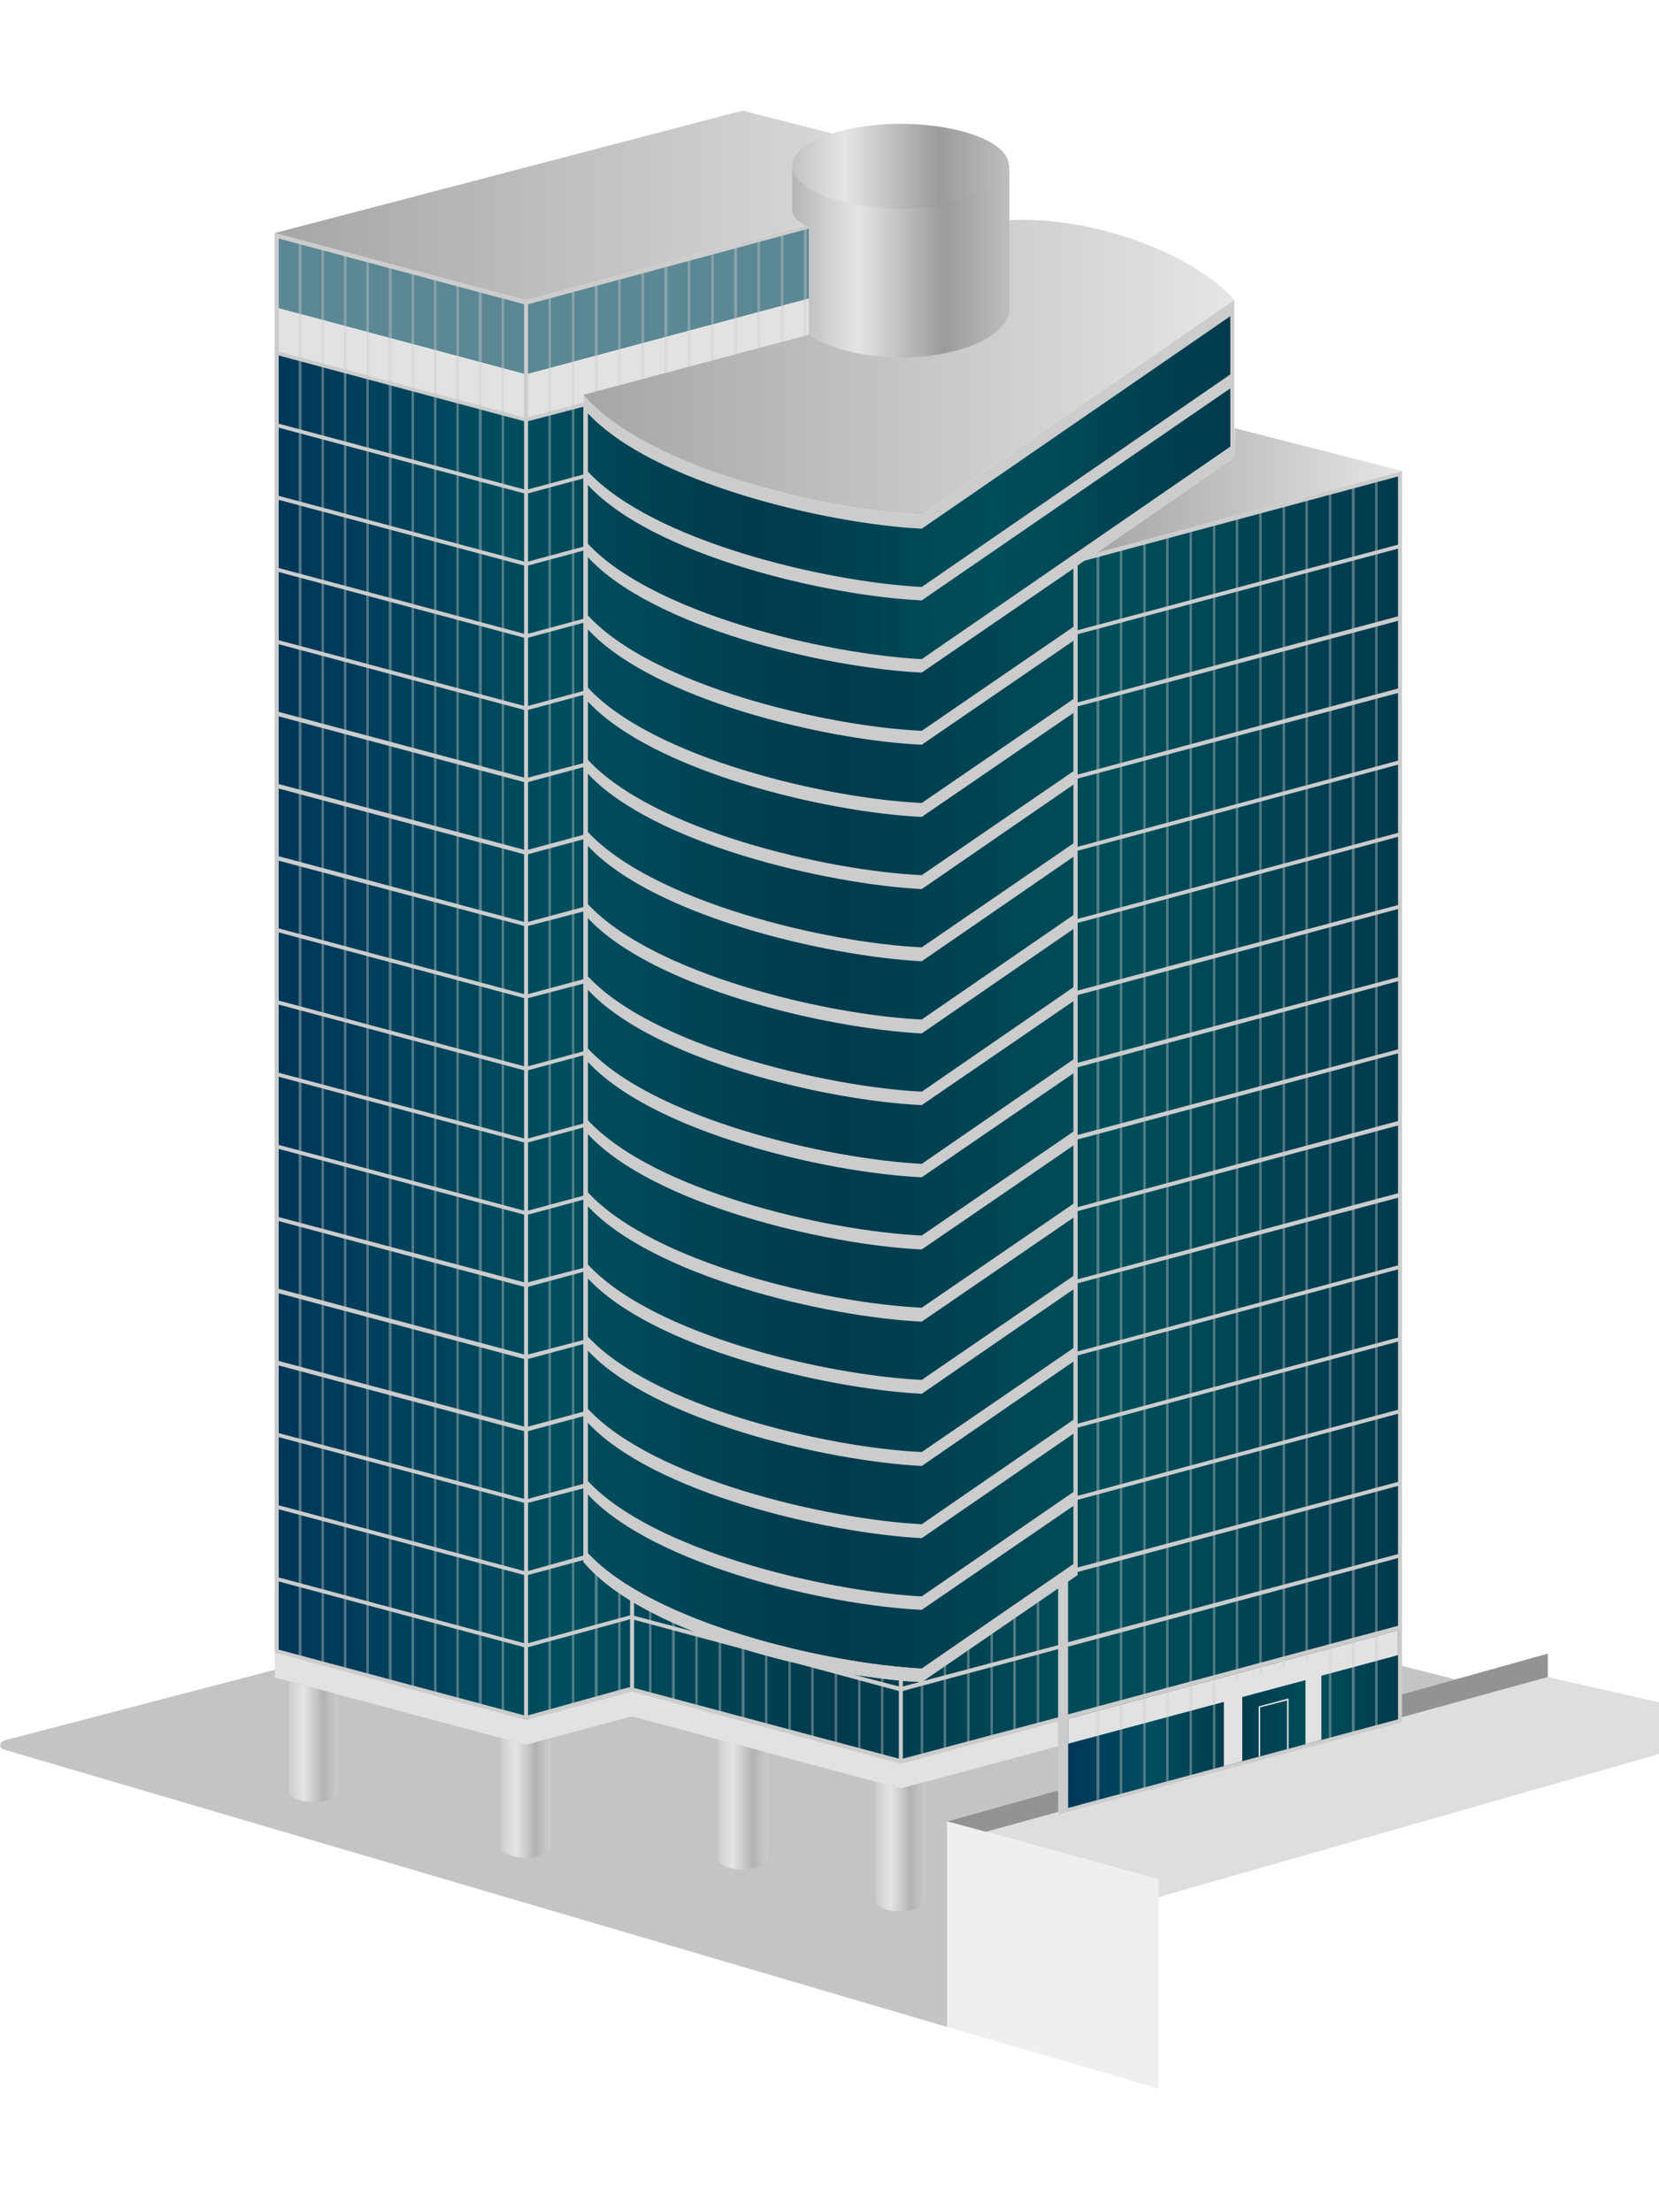 <?xml version="1.0" encoding="utf-8"?>
<svg width="300" height="400" xmlns="http://www.w3.org/2000/svg">
  <desc>Created with RaphaÃƒÂ«l</desc>
  <defs>
    <linearGradient id="r-85b5cc56b26b4823971df2d06b388855" x1="0" y1="0" x2="1" y2="0">
      <stop offset="0" stop-color="#003759"/>
      <stop offset="0.25" stop-color="#004e5f"/>
      <stop offset="0.5" stop-color="#003a4d"/>
      <stop offset="0.75" stop-color="#004e5b"/>
      <stop offset="1" stop-color="#003a4e" stop-opacity="1"/>
    </linearGradient>
    <linearGradient id="r-1a52daa1af514ce18ef0dde857be01b6" x1="0" y1="0" x2="1" y2="0">
      <stop offset="0" stop-color="#003759"/>
      <stop offset="0.25" stop-color="#004e5f"/>
      <stop offset="0.5" stop-color="#003a4d"/>
      <stop offset="0.75" stop-color="#004e5b"/>
      <stop offset="1" stop-color="#003a4e" stop-opacity="1"/>
    </linearGradient>
    <linearGradient id="r-4aa29ebcc752485b962dae21223b72bf" x1="0" y1="0" x2="1" y2="0">
      <stop offset="0" stop-color="#003759"/>
      <stop offset="0.25" stop-color="#004e5f"/>
      <stop offset="0.5" stop-color="#003a4d"/>
      <stop offset="0.75" stop-color="#004e5b"/>
      <stop offset="1" stop-color="#003a4e" stop-opacity="1"/>
    </linearGradient>
    <linearGradient id="r-c655c8e44d824d539912ca35de83a16a" x1="0" y1="0" x2="1" y2="0">
      <stop offset="0" stop-color="#003759"/>
      <stop offset="0.25" stop-color="#004e5f"/>
      <stop offset="0.5" stop-color="#003a4d"/>
      <stop offset="0.75" stop-color="#004e5b"/>
      <stop offset="1" stop-color="#003a4e" stop-opacity="1"/>
    </linearGradient>
    <linearGradient id="r-a29b612335a841ff833ef98d98719cc3" x1="0" y1="0" x2="1" y2="0">
      <stop offset="0" stop-color="#003759"/>
      <stop offset="0.25" stop-color="#004e5f"/>
      <stop offset="0.5" stop-color="#003a4d"/>
      <stop offset="0.75" stop-color="#004e5b"/>
      <stop offset="1" stop-color="#003a4e" stop-opacity="1"/>
    </linearGradient>
    <linearGradient id="r-838624cc97e4409d8fb8f230123b7281" x1="0" y1="0" x2="1" y2="0">
      <stop offset="0" stop-color="#003759"/>
      <stop offset="0.25" stop-color="#004e5f"/>
      <stop offset="0.5" stop-color="#003a4d"/>
      <stop offset="0.75" stop-color="#004e5b"/>
      <stop offset="1" stop-color="#003a4e" stop-opacity="1"/>
    </linearGradient>
    <linearGradient id="r-c4eb9364cf6e4a6c9f7bae6fa09de33f" x1="0" y1="0" x2="1" y2="0">
      <stop offset="0" stop-color="#003759"/>
      <stop offset="0.25" stop-color="#004e5f"/>
      <stop offset="0.5" stop-color="#003a4d"/>
      <stop offset="0.75" stop-color="#004e5b"/>
      <stop offset="1" stop-color="#003a4e" stop-opacity="1"/>
    </linearGradient>
    <linearGradient id="r-3be8a6344e9e44b58e9e21e36627b3a1" x1="0" y1="0" x2="1" y2="0">
      <stop offset="0" stop-color="#003759"/>
      <stop offset="0.25" stop-color="#004e5f"/>
      <stop offset="0.5" stop-color="#003a4d"/>
      <stop offset="0.75" stop-color="#004e5b"/>
      <stop offset="1" stop-color="#003a4e" stop-opacity="1"/>
    </linearGradient>
    <linearGradient id="r-c8c665ff2faf48289f4ca3d036340dbf" x1="0" y1="0" x2="1" y2="0">
      <stop offset="0" stop-color="#003759"/>
      <stop offset="0.25" stop-color="#004e5f"/>
      <stop offset="0.5" stop-color="#003a4d"/>
      <stop offset="0.75" stop-color="#004e5b"/>
      <stop offset="1" stop-color="#003a4e" stop-opacity="1"/>
    </linearGradient>
    <linearGradient id="r-611e9d2a685148b08535abb17103c6fe" x1="0" y1="0" x2="1" y2="0">
      <stop offset="0" stop-color="#003759"/>
      <stop offset="0.25" stop-color="#004e5f"/>
      <stop offset="0.5" stop-color="#003a4d"/>
      <stop offset="0.75" stop-color="#004e5b"/>
      <stop offset="1" stop-color="#003a4e" stop-opacity="1"/>
    </linearGradient>
    <linearGradient id="r-48e7634b1f1e49d38551b95b95d526ed" x1="0" y1="0" x2="1" y2="0">
      <stop offset="0" stop-color="#003759"/>
      <stop offset="0.25" stop-color="#004e5f"/>
      <stop offset="0.5" stop-color="#003a4d"/>
      <stop offset="0.75" stop-color="#004e5b"/>
      <stop offset="1" stop-color="#003a4e" stop-opacity="1"/>
    </linearGradient>
    <linearGradient id="r-b0b2f59d41a14a0cb04f506407561244" x1="0" y1="0" x2="1" y2="0">
      <stop offset="0" stop-color="#003759"/>
      <stop offset="0.25" stop-color="#004e5f"/>
      <stop offset="0.5" stop-color="#003a4d"/>
      <stop offset="0.75" stop-color="#004e5b"/>
      <stop offset="1" stop-color="#003a4e" stop-opacity="1"/>
    </linearGradient>
    <linearGradient id="r-30de50495d96427b8cdf33291246688b" x1="0" y1="0" x2="1" y2="0">
      <stop offset="0" stop-color="#003759"/>
      <stop offset="0.25" stop-color="#004e5f"/>
      <stop offset="0.5" stop-color="#003a4d"/>
      <stop offset="0.75" stop-color="#004e5b"/>
      <stop offset="1" stop-color="#003a4e" stop-opacity="1"/>
    </linearGradient>
    <linearGradient id="r-2606ab4f3afc474e9b954c3ada65ecec" x1="0" y1="0" x2="1" y2="0">
      <stop offset="0" stop-color="#003759"/>
      <stop offset="0.25" stop-color="#004e5f"/>
      <stop offset="0.5" stop-color="#003a4d"/>
      <stop offset="0.75" stop-color="#004e5b"/>
      <stop offset="1" stop-color="#003a4e" stop-opacity="1"/>
    </linearGradient>
    <linearGradient id="r-231c7b317e11477f8ff99d4cbdf5db9a" x1="0" y1="0" x2="1" y2="0">
      <stop offset="0" stop-color="#003759"/>
      <stop offset="0.25" stop-color="#004e5f"/>
      <stop offset="0.5" stop-color="#003a4d"/>
      <stop offset="0.75" stop-color="#004e5b"/>
      <stop offset="1" stop-color="#003a4e" stop-opacity="1"/>
    </linearGradient>
    <linearGradient id="r-a97c7545a7b04ca4970a776210d8fb9f" x1="0" y1="0" x2="1" y2="0">
      <stop offset="0" stop-color="#003759"/>
      <stop offset="0.25" stop-color="#004e5f"/>
      <stop offset="0.5" stop-color="#003a4d"/>
      <stop offset="0.75" stop-color="#004e5b"/>
      <stop offset="1" stop-color="#003a4e" stop-opacity="1"/>
    </linearGradient>
    <linearGradient id="r-ab183d915b5f4d4d8ef66a8da982c875" x1="0" y1="0" x2="1" y2="0">
      <stop offset="0" stop-color="#003759"/>
      <stop offset="0.25" stop-color="#004e5f"/>
      <stop offset="0.5" stop-color="#003a4d"/>
      <stop offset="0.75" stop-color="#004e5b"/>
      <stop offset="1" stop-color="#003a4e" stop-opacity="1"/>
    </linearGradient>
    <linearGradient id="r-08795e6960a04e1f88de02c8ccff5583" x1="0" y1="0" x2="1" y2="0">
      <stop offset="0" stop-color="#003759"/>
      <stop offset="0.25" stop-color="#004e5f"/>
      <stop offset="0.5" stop-color="#003a4d"/>
      <stop offset="0.75" stop-color="#004e5b"/>
      <stop offset="1" stop-color="#003a4e" stop-opacity="1"/>
    </linearGradient>
    <linearGradient id="r-61fa3370baff485cb9cf6504be4d3d65" x1="0" y1="0" x2="1" y2="0">
      <stop offset="0" stop-color="#003759"/>
      <stop offset="0.25" stop-color="#004e5f"/>
      <stop offset="0.5" stop-color="#003a4d"/>
      <stop offset="0.75" stop-color="#004e5b"/>
      <stop offset="1" stop-color="#003a4e" stop-opacity="1"/>
    </linearGradient>
    <linearGradient id="r-ac412eb71ff04ec0892ba4e27828e5f1" x1="0" y1="0" x2="1" y2="0">
      <stop offset="0" stop-color="#cccccc"/>
      <stop offset="0.3" stop-color="#e5e5e5"/>
      <stop offset="0.7" stop-color="#b2b2b2"/>
      <stop offset="1" stop-color="#cccccc"/>
    </linearGradient>
    <linearGradient id="r-8243ab28746e4ff8b4ae645e652c915b" x1="0" y1="0" x2="1" y2="0">
      <stop offset="0" stop-color="#cccccc"/>
      <stop offset="0.3" stop-color="#e5e5e5"/>
      <stop offset="0.7" stop-color="#b2b2b2"/>
      <stop offset="1" stop-color="#cccccc"/>
    </linearGradient>
    <linearGradient id="r-1df127decac54f2489492ca3beb091c4" x1="0" y1="0" x2="1" y2="0">
      <stop offset="0" stop-color="#cccccc"/>
      <stop offset="0.3" stop-color="#e5e5e5"/>
      <stop offset="0.7" stop-color="#b2b2b2"/>
      <stop offset="1" stop-color="#cccccc"/>
    </linearGradient>
    <linearGradient id="r-1701bd1cb091422bb7c5b207bb98c71a" x1="0" y1="0" x2="1" y2="0">
      <stop offset="0" stop-color="#cccccc"/>
      <stop offset="0.3" stop-color="#e5e5e5"/>
      <stop offset="0.7" stop-color="#b2b2b2"/>
      <stop offset="1" stop-color="#cccccc"/>
    </linearGradient>
    <linearGradient id="r-455708aef5814a32acc1c2a1a6f27bc4" x1="0" y1="0" x2="1" y2="0">
      <stop offset="0" stop-color="#a6a6a6"/>
      <stop offset="1" stop-color="#e5e5e5"/>
    </linearGradient>
    <linearGradient id="r-1595f2c978e84a168ee88a482b460636" x1="0" y1="0" x2="1" y2="0">
      <stop offset="0" stop-color="#a6a6a6"/>
      <stop offset="1" stop-color="#e5e5e5"/>
    </linearGradient>
    <linearGradient id="r-44459214ace04c45b1409210d18aebc3" x1="0" y1="0" x2="1" y2="0">
      <stop offset="0" stop-color="#a6a6a6"/>
      <stop offset="1" stop-color="#e5e5e5"/>
    </linearGradient>
    <linearGradient id="r-28ae4bf7561b45ec8d7064c1dfc589fa" x1="0" y1="0" x2="1" y2="0">
      <stop offset="0" stop-color="#b6b6b6"/>
      <stop offset="0.3" stop-color="#e5e5e5"/>
      <stop offset="0.7" stop-color="#9b9b9b"/>
      <stop offset="1" stop-color="#bebebe"/>
    </linearGradient>
    <linearGradient id="r-f4cee9da484648f88b20d37129c4656e" x1="0" y1="0" x2="1" y2="0">
      <stop offset="0" stop-color="#b6b6b6"/>
      <stop offset="0.3" stop-color="#e5e5e5"/>
      <stop offset="0.7" stop-color="#9b9b9b"/>
      <stop offset="1" stop-color="#bebebe"/>
    </linearGradient>
  </defs>
  <path fill="#c4c4c4" stroke="none" d="M263.25,303.68L151.38,275.33C151.38,275.33,2.7,314.21,1.26,314.57C-0.27,314.93,-0.36,316.01,0.81,316.37C3.24,317.09,171.27,366.5,171.27,366.5L171.27,329.33L263.25,303.68Z" style="-webkit-tap-highlight-color: rgba(0, 0, 0, 0); "/>
  <path fill="#dedede" stroke="none" d="M313.47,310.88C312.39,310.61,279.9,303.23,279.9,303.23L178.29,331.22L209.52,339.77L209.52,343.01C209.52,343.01,312.48,313.58,313.74,313.22C315.27,312.77,315,311.24,313.47,310.88Z" style="-webkit-tap-highlight-color: rgba(0, 0, 0, 0); "/>
  <path fill="#efefef" stroke="none" d="M209.52,377.66L209.52,339.77L171.27,329.33L171.27,366.5L209.52,377.66" style="-webkit-tap-highlight-color: rgba(0, 0, 0, 0); "/>
  <path fill="#939393" stroke="none" d="M279.9,303.23L279.9,299L171.27,329.33L178.29,331.22L279.9,303.23" style="-webkit-tap-highlight-color: rgba(0, 0, 0, 0); "/>
  <path fill="#5c8895" stroke="none" d="M95.13,54.65L50.04,42.59L50.04,55.64L95.13,67.7L179.37,45.11L179.37,32.06L95.13,54.65" style="-webkit-tap-highlight-color: rgba(0, 0, 0, 0); "/>
  <path fill="url(#r-85b5cc56b26b4823971df2d06b388855)" stroke="none" d="M253.17,294.32L193.14,310.34L193.14,327.26L253.17,311.15L253.17,294.32" fill-opacity="1" opacity="1" style="-webkit-tap-highlight-color: rgba(0, 0, 0, 0); fill-opacity: 1; opacity: 1; "/>
  <path fill="url(#r-85b5cc56b26b4823971df2d06b388855)" stroke="none" d="M253.17,294.32L193.14,310.34L193.14,327.26L253.17,311.15L253.17,294.32" fill-opacity="1" opacity="1" style="fill-opacity: 1; opacity:1; "/>
  <path fill="url(#r-1a52daa1af514ce18ef0dde857be01b6)" stroke="none" d="M162.9,305.48L114.3,292.43L95.13,297.56L50.04,285.5L50.04,298.55L95.13,310.61L114.3,305.48L162.9,318.44L253.17,294.32L253.17,281.27L162.9,305.48" fill-opacity="1" opacity="1" style="-webkit-tap-highlight-color: rgba(0, 0, 0, 0); fill-opacity: 1; opacity: 1; "/>
  <path fill="url(#r-4aa29ebcc752485b962dae21223b72bf)" stroke="none" d="M166.68,302.96C149.13,302.06,117.36,294.5,105.93,281.63L95.13,284.51L50.04,272.45L50.04,285.5L95.13,297.56L114.3,292.43L162.9,305.48L253.17,281.27L253.17,268.22L194.22,283.97L166.68,302.96Z" fill-opacity="1" opacity="1" style="-webkit-tap-highlight-color: rgba(0, 0, 0, 0); fill-opacity: 1; opacity: 1; "/>
  <path fill="url(#r-c655c8e44d824d539912ca35de83a16a)" stroke="none" d="M194.49,270.74L166.68,289.91C149.13,289.01,117.36,281.45,105.93,268.58L95.13,271.46L50.04,259.4L50.04,272.45L95.13,284.51L105.93,281.63C117.36,294.5,149.13,302.06,166.68,302.96L194.49,283.79L253.17,268.22L253.17,255.17L194.49,270.74Z" fill-opacity="1" opacity="1" style="-webkit-tap-highlight-color: rgba(0, 0, 0, 0); fill-opacity: 1; opacity: 1; "/>
  <path fill="url(#r-a29b612335a841ff833ef98d98719cc3)" stroke="none" d="M194.49,257.702L166.68,276.872C149.13,275.972,117.36,268.412,105.93,255.542L95.13,258.422L50.04,246.362L50.04,259.412L95.13,271.472L105.93,268.592C117.36,281.462,149.13,289.022,166.68,289.922L194.49,270.752L253.17,255.182L253.17,242.132L194.49,257.702Z" fill-opacity="1" opacity="1" style="-webkit-tap-highlight-color: rgba(0, 0, 0, 0); fill-opacity: 1; opacity: 1; "/>
  <path fill="url(#r-838624cc97e4409d8fb8f230123b7281)" stroke="none" d="M194.49,244.663L166.68,263.833C149.13,262.933,117.36,255.373,105.93,242.503L95.13,245.383L50.04,233.323L50.04,246.373L95.13,258.433L105.93,255.553C117.36,268.423,149.13,275.983,166.68,276.883L194.49,257.713L253.17,242.143L253.17,229.093L194.49,244.663Z" fill-opacity="1" opacity="1" style="-webkit-tap-highlight-color: rgba(0, 0, 0, 0); fill-opacity: 1; opacity: 1; "/>
  <path fill="url(#r-c4eb9364cf6e4a6c9f7bae6fa09de33f)" stroke="none" d="M194.49,231.625L166.68,250.795C149.13,249.895,117.36,242.335,105.93,229.465L95.13,232.345L50.04,220.285L50.04,233.335L95.13,245.395L105.93,242.515C117.36,255.385,149.13,262.945,166.68,263.845L194.49,244.675L253.17,229.105L253.17,216.055L194.49,231.625Z" fill-opacity="1" opacity="1" style="-webkit-tap-highlight-color: rgba(0, 0, 0, 0); fill-opacity: 1; opacity: 1; "/>
  <path fill="url(#r-3be8a6344e9e44b58e9e21e36627b3a1)" stroke="none" d="M194.49,218.587L166.68,237.757C149.13,236.857,117.36,229.297,105.93,216.427L95.13,219.307L50.04,207.247L50.04,220.297L95.13,232.357L105.93,229.477C117.36,242.347,149.13,249.907,166.68,250.807L194.49,231.637L253.17,216.067L253.17,203.017L194.49,218.587Z" fill-opacity="1" opacity="1" style="-webkit-tap-highlight-color: rgba(0, 0, 0, 0); fill-opacity: 1; opacity: 1; "/>
  <path fill="url(#r-c8c665ff2faf48289f4ca3d036340dbf)" stroke="none" d="M194.49,205.549L166.68,224.719C149.13,223.819,117.36,216.259,105.93,203.389L95.13,206.269L50.04,194.209L50.04,207.259L95.13,219.319L105.93,216.439C117.36,229.309,149.13,236.869,166.68,237.769L194.49,218.599L253.17,203.029L253.17,189.979L194.49,205.549Z" fill-opacity="1" opacity="1" style="-webkit-tap-highlight-color: rgba(0, 0, 0, 0); fill-opacity: 1; opacity: 1; "/>
  <path fill="url(#r-611e9d2a685148b08535abb17103c6fe)" stroke="none" d="M194.49,192.51L166.68,211.68C149.13,210.78,117.36,203.22,105.93,190.35L95.13,193.23L50.04,181.17L50.04,194.22L95.13,206.28L105.93,203.4C117.36,216.27,149.13,223.83,166.68,224.73L194.49,205.56L253.17,189.99L253.17,176.94L194.49,192.51Z" fill-opacity="1" opacity="1" style="-webkit-tap-highlight-color: rgba(0, 0, 0, 0); fill-opacity: 1; opacity: 1; "/>
  <path fill="#ffcc33" stroke="none" d="M194.49,192.51L166.68,211.68C149.13,210.78,117.36,203.22,105.93,190.35L95.13,193.23L50.04,181.17L50.04,194.22L95.13,206.28L105.93,203.4C117.36,216.27,149.13,223.83,166.68,224.73L194.49,205.56L253.17,189.99L253.17,176.94L194.49,192.51Z" fill-opacity="0" style="-webkit-tap-highlight-color: rgba(0, 0, 0, 0); fill-opacity: 0; "/>
  <path fill="url(#r-48e7634b1f1e49d38551b95b95d526ed)" stroke="none" d="M194.49,179.472L166.68,198.642C149.13,197.742,117.36,190.182,105.93,177.312L95.13,180.192L50.04,168.132L50.04,181.182L95.13,193.242L105.93,190.362C117.36,203.232,149.13,210.792,166.68,211.692L194.49,192.522L253.17,176.952L253.17,163.902L194.49,179.472Z" fill-opacity="1" opacity="1" style="-webkit-tap-highlight-color: rgba(0, 0, 0, 0); fill-opacity: 1; opacity: 1; "/>
  <path fill="url(#r-b0b2f59d41a14a0cb04f506407561244)" stroke="none" d="M194.49,166.434L166.68,185.604C149.13,184.704,117.36,177.144,105.93,164.274L95.13,167.154L50.04,155.094L50.04,168.144L95.13,180.204L105.93,177.324C117.36,190.194,149.13,197.754,166.68,198.654L194.49,179.484L253.17,163.914L253.17,150.864L194.49,166.434Z" fill-opacity="1" opacity="1" style="-webkit-tap-highlight-color: rgba(0, 0, 0, 0); fill-opacity: 1; opacity: 1; "/>
  <path fill="url(#r-30de50495d96427b8cdf33291246688b)" stroke="none" d="M194.49,153.395L166.68,172.565C149.13,171.665,117.36,164.105,105.93,151.235L95.13,154.115L50.04,142.055L50.04,155.105L95.13,167.165L105.93,164.285C117.36,177.155,149.13,184.715,166.68,185.615L194.49,166.445L253.17,150.875L253.17,137.825L194.49,153.395Z" fill-opacity="1" opacity="1" style="-webkit-tap-highlight-color: rgba(0, 0, 0, 0); fill-opacity: 1; opacity: 1; "/>
  <path fill="url(#r-2606ab4f3afc474e9b954c3ada65ecec)" stroke="none" d="M194.49,140.357L166.68,159.527C149.13,158.627,117.36,151.067,105.93,138.197L95.13,141.077L50.04,129.017L50.04,142.067L95.13,154.127L105.93,151.247C117.36,164.117,149.13,171.677,166.68,172.577L194.49,153.407L253.17,137.837L253.17,124.787L194.49,140.357Z" fill-opacity="1" opacity="1" style="-webkit-tap-highlight-color: rgba(0, 0, 0, 0); fill-opacity: 1; opacity: 1; "/>
  <path fill="url(#r-231c7b317e11477f8ff99d4cbdf5db9a)" stroke="none" d="M194.49,127.319L166.68,146.489C149.13,145.589,117.36,138.029,105.93,125.159L95.13,128.039L50.04,115.979L50.04,129.029L95.13,141.089L105.93,138.209C117.36,151.079,149.13,158.639,166.68,159.539L194.49,140.369L253.17,124.799L253.17,111.749L194.49,127.319Z" fill-opacity="1" opacity="1" style="-webkit-tap-highlight-color: rgba(0, 0, 0, 0); fill-opacity: 1; opacity: 1; "/>
  <path fill="url(#r-a97c7545a7b04ca4970a776210d8fb9f)" stroke="none" d="M194.49,114.28L166.68,133.45C149.13,132.55,117.36,124.99,105.93,112.12L95.13,115L50.04,102.94L50.04,115.99L95.13,128.05L105.93,125.17C117.36,138.04,149.13,145.6,166.68,146.5L194.49,127.33L253.17,111.76L253.17,98.71L194.49,114.28Z" fill-opacity="1" opacity="1" style="-webkit-tap-highlight-color: rgba(0, 0, 0, 0); fill-opacity: 1; opacity: 1; "/>
  <path fill="url(#r-ab183d915b5f4d4d8ef66a8da982c875)" stroke="none" d="M194.49,101.242L166.68,120.412C149.13,119.512,117.36,111.952,105.93,99.082L95.13,101.962L50.04,89.902L50.04,102.952L95.13,115.012L105.93,112.132C117.36,125.002,149.13,132.562,166.68,133.462L194.49,114.292L253.17,98.722L253.17,85.672L194.49,101.242Z" fill-opacity="1" opacity="1" style="-webkit-tap-highlight-color: rgba(0, 0, 0, 0); fill-opacity: 1; opacity: 1; "/>
  <path fill="url(#r-08795e6960a04e1f88de02c8ccff5583)" stroke="none" d="M166.68,107.39C149.13,106.49,117.36,98.93,105.93,86.06L95.13,88.94L50.04,76.88L50.04,89.93L95.13,101.99L105.93,99.11C117.36,111.98,149.13,119.54,166.68,120.35L222.93,81.74L222.93,68.69L166.68,107.39Z" fill-opacity="1" opacity="1" style="-webkit-tap-highlight-color: rgba(0, 0, 0, 0); fill-opacity: 1; opacity: 1; "/>
  <path fill="url(#r-61fa3370baff485cb9cf6504be4d3d65)" stroke="none" d="M166.68,94.34C149.13,93.44,117.36,85.97,105.93,73.01L95.13,75.89L50.04,63.83L50.04,76.88L95.13,88.94L105.93,86.06C117.36,98.93,149.13,106.49,166.68,107.39L222.93,68.69L222.93,55.64L166.68,94.34Z" fill-opacity="1" opacity="1" style="-webkit-tap-highlight-color: rgba(0, 0, 0, 0); fill-opacity: 1; opacity: 1; "/>
  <path fill="#e2e2e2" stroke="none" d="M162.9,318.89L114.3,305.84L95.13,310.97L49.68,298.82L49.68,303.32L95.13,315.47L114.3,310.34L114.3,310.34L162.9,323.39L191.34,315.74L191.34,311.24L162.9,318.89" style="-webkit-tap-highlight-color: rgba(0, 0, 0, 0); "/>
  <path fill="#e2e2e2" stroke="none" d="M252.81,294.77L193.14,310.79L193.14,315.29L252.81,299.27L252.81,294.77" style="-webkit-tap-highlight-color: rgba(0, 0, 0, 0); "/>
  <path fill="#e2e2e2" stroke="none" d="M50.4,63.56L50.4,55.82L94.77,67.7L94.77,75.44L50.4,63.56ZM179.01,53.03L179.01,45.29L95.49,67.7L95.49,75.44L179.01,53.03Z" style="-webkit-tap-highlight-color: rgba(0, 0, 0, 0); "/>
  <path fill="#e2e2e2" stroke="none" d="M50.4,63.56L50.4,55.82L94.77,67.7L94.77,75.44L50.4,63.56ZM179.01,53.03L179.01,45.29L95.49,67.7L95.49,75.44L179.01,53.03Z" style="-webkit-tap-highlight-color: rgba(0, 0, 0, 0); "/>
  <path fill="#cccccc" stroke="none" d="M194.13,101.09L194.13,282.8L166.68,301.7C149.31,300.8,117.99,293.42,106.29,280.82L106.29,73.28L179.73,53.57L179.73,31.61L95.13,54.29L49.68,42.14L49.68,298.82L95.13,310.97L114.3,305.84L162.9,318.89L191.34,311.24L191.34,328.07L253.53,311.42L253.53,85.16L194.13,101.09ZM94.77,310.16L50.4,298.28L50.4,285.95L94.77,297.83L94.77,310.16ZM94.77,297.11L50.4,285.23L50.4,272.9L94.77,284.78L94.77,297.11ZM94.77,284.06L50.4,272.18L50.4,259.85L94.77,271.73L94.77,284.06ZM94.77,271.01L50.4,259.13L50.4,246.89L94.77,258.77L94.77,271.01ZM94.77,257.96L50.4,246.08L50.4,233.84L94.77,245.72L94.77,257.96ZM94.77,244.91L50.4,233.03L50.4,220.79L94.77,232.67L94.77,244.91ZM94.77,231.86L50.4,220.07L50.4,207.74L94.77,219.62L94.77,231.86ZM94.77,218.9L50.4,207.02L50.4,194.69L94.77,206.57L94.77,218.9ZM94.77,205.85L50.4,193.97L50.4,181.64L94.77,193.52L94.77,205.85ZM94.77,192.8L50.4,180.92L50.4,168.59L94.77,180.47L94.77,192.8ZM94.77,179.75L50.4,167.87L50.4,155.63L94.77,167.42L94.77,179.75ZM94.77,166.7L50.4,154.82L50.4,142.58L94.77,154.46L94.77,166.7ZM94.77,153.65L50.4,141.77L50.4,129.53L94.77,141.41L94.77,153.65ZM94.77,140.6L50.4,128.72L50.4,116.48L94.77,128.36L94.77,140.6ZM94.77,127.64L50.4,115.76L50.4,103.43L94.77,115.31L94.77,127.64ZM94.77,114.59L50.4,102.71L50.4,90.38L94.77,102.26L94.77,114.59ZM94.77,101.54L50.4,89.66L50.4,77.33L94.77,89.21L94.77,101.54ZM94.77,88.49L50.4,76.61L50.4,64.28L94.77,76.16L94.77,88.49ZM94.77,75.44L50.4,63.56L50.4,43.13L94.77,55.01L94.77,75.44ZM114.66,289.82C117.9,291.71,121.59,293.51,125.55,295.04L114.66,292.16L114.66,289.82ZM163.26,303.95C164.34,304.04,165.33,304.04,166.32,304.13L163.26,304.94L163.26,303.95ZM95.49,55.01L179.01,32.51L179.01,53.03L95.49,75.44L95.49,55.01ZM95.49,76.16L105.48,73.55L105.48,85.79L95.49,88.49L95.49,76.16ZM95.49,89.21L105.48,86.51L105.48,98.84L95.49,101.54L95.49,89.21ZM95.49,102.26L105.48,99.56L105.48,111.89L95.49,114.59L95.49,102.26ZM95.49,115.31L105.48,112.61L105.48,124.94L95.49,127.64L95.49,115.31ZM95.49,128.36L105.48,125.66L105.48,137.99L95.49,140.6L95.49,128.36ZM95.49,141.41L105.48,138.71L105.48,150.95L95.49,153.65L95.49,141.41ZM95.49,154.46L105.48,151.76L105.48,164L95.49,166.7L95.49,154.46ZM95.49,167.42L105.48,164.81L105.48,177.05L95.49,179.75L95.49,167.42ZM95.49,180.47L105.48,177.86L105.48,190.1L95.49,192.8L95.49,180.47ZM95.49,193.52L105.48,190.82L105.48,203.15L95.49,205.85L95.49,193.52ZM95.49,206.57L105.48,203.87L105.48,216.2L95.49,218.9L95.49,206.57ZM95.49,219.62L105.48,216.92L105.48,229.25L95.49,231.86L95.49,219.62ZM95.49,232.67L105.48,229.97L105.48,242.3L95.49,244.91L95.49,232.67ZM95.49,245.72L105.48,243.02L105.48,255.26L95.49,257.96L95.49,245.72ZM95.49,258.77L105.48,256.07L105.48,268.31L95.49,271.01L95.49,258.77ZM95.49,271.73L105.48,269.12L105.48,281.27L95.49,284.06L95.49,271.73ZM95.49,284.78L105.48,282.08L105.48,282.44L105.93,282.89C108,285.23,110.7,287.39,113.94,289.37L113.94,292.07L95.49,297.11L95.49,284.78ZM95.49,310.16L95.49,298.01L95.49,297.83L113.94,292.79L113.94,305.03L95.49,310.16ZM162.54,317.99L114.66,305.21L114.66,292.88L135.09,298.37C137.88,299.18,140.76,299.99,143.55,300.62L162.54,305.75L162.54,317.99ZM154.35,302.78C157.23,303.23,159.93,303.59,162.54,303.86L162.54,304.94L154.35,302.78ZM191.34,310.52L163.26,317.99L163.26,305.75L191.34,298.19L191.34,310.52ZM166.95,303.95L191.34,287.21L191.34,297.47L166.95,303.95ZM252.81,310.88L193.14,326.9L193.14,310.79L252.81,294.77L252.81,310.88ZM252.81,293.96L193.14,309.98L193.14,297.74L252.81,281.72L252.81,293.96ZM252.81,281L193.14,296.93L193.14,285.95L194.85,284.78L194.85,284.24L252.81,268.67L252.81,281ZM252.81,267.95L194.85,283.43L194.85,277.58L194.85,271.19L252.81,255.62L252.81,267.95ZM252.81,254.9L194.85,270.47L194.85,258.14L252.81,242.57L252.81,254.9ZM252.81,241.85L194.85,257.42L194.85,245.09L252.81,229.52L252.81,241.85ZM252.81,228.8L194.85,244.37L194.85,232.04L252.81,216.56L252.81,228.8ZM252.81,215.75L194.85,231.32L194.85,218.99L252.81,203.51L252.81,215.75ZM252.81,202.7L194.85,218.27L194.85,206.03L252.81,190.46L252.81,202.7ZM252.81,189.74L194.85,205.22L194.85,192.98L252.81,177.41L252.81,189.74ZM252.81,176.69L194.85,192.17L194.85,179.93L252.81,164.36L252.81,176.69ZM252.81,163.64L194.85,179.12L194.85,166.88L252.81,151.31L252.81,163.64ZM252.81,150.59L194.85,166.16L194.85,153.83L252.81,138.26L252.81,150.59ZM252.81,137.54L194.85,153.11L194.85,140.78L252.81,125.3L252.81,137.54ZM252.81,124.49L194.85,140.06L194.85,127.73L252.81,112.25L252.81,124.49ZM252.81,111.44L194.85,127.01L194.85,114.68L252.81,99.2L252.81,111.44ZM252.81,98.48L194.85,113.96L194.85,101.72L252.81,86.15L252.81,98.48Z" style="-webkit-tap-highlight-color: rgba(0, 0, 0, 0); "/>
  <path fill="#cccccc" stroke="none" d="M166.68,93.08C149.13,92.18,117.36,84.71,105.93,71.84L105.57,71.39L105.57,282.44L105.93,282.89C117.36,295.76,149.13,303.32,166.68,304.13L194.85,284.78L194.85,102.26L223.2,82.73L223.2,54.2L166.68,93.08ZM194.13,282.8L166.68,301.7C149.31,300.8,117.99,293.42,106.29,280.82L106.29,270.2C117.99,282.89,149.31,290.27,166.68,291.08L194.13,272.27L194.13,282.8ZM194.13,269.75L166.68,288.65C149.31,287.75,117.99,280.37,106.29,267.77L106.29,257.24C117.99,269.84,149.31,277.22,166.68,278.12L194.13,259.22L194.13,269.75ZM194.13,256.7L166.68,275.6C149.31,274.7,117.99,267.32,106.29,254.72L106.29,244.19C117.99,256.79,149.31,264.17,166.68,265.07L194.13,246.17L194.13,256.7ZM194.13,243.74L166.68,262.55C149.31,261.74,117.99,254.27,106.29,241.67L106.29,231.14C117.99,243.74,149.31,251.12,166.68,252.02L194.13,233.12L194.13,243.74ZM194.13,230.69L166.68,249.5C149.31,248.69,117.99,241.31,106.29,228.62L106.29,218.09C117.99,230.69,149.31,238.16,166.68,238.97L194.13,220.16L194.13,230.69ZM194.13,217.64L166.68,236.45C149.31,235.64,117.99,228.26,106.29,215.57L106.29,205.04C117.99,217.73,149.31,225.11,166.68,225.92L194.13,207.11L194.13,217.64ZM194.13,204.59L166.68,223.4C149.31,222.59,117.99,215.21,106.29,202.52L106.29,191.99C117.99,204.68,149.31,212.06,166.68,212.87L194.13,194.06L194.13,204.59ZM194.13,191.54L166.68,210.44C149.31,209.54,117.99,202.16,106.29,189.56L106.29,178.94C117.99,191.63,149.31,199.01,166.68,199.82L194.13,181.01L194.13,191.54ZM194.13,178.49L166.68,197.39C149.31,196.49,117.99,189.11,106.29,176.51L106.29,165.98C117.99,178.58,149.31,185.96,166.68,186.86L194.13,167.96L194.13,178.49ZM194.13,165.44L166.68,184.34C149.31,183.53,117.99,176.06,106.29,163.46L106.29,152.93C117.99,165.53,149.31,172.91,166.68,173.81L194.13,154.91L194.13,165.44ZM194.13,152.48L166.68,171.29C149.31,170.48,117.99,163.01,106.29,150.41L106.29,139.88C117.99,152.48,149.31,159.86,166.68,160.76L194.13,141.86L194.13,152.48ZM194.13,139.43L166.68,158.24C149.31,157.43,117.99,150.05,106.29,137.36L106.29,126.83C117.99,139.43,149.31,146.9,166.68,147.71L194.13,128.9L194.13,139.43ZM194.13,126.38L166.68,145.19C149.31,144.38,117.99,137,106.29,124.31L106.29,113.78C117.99,126.47,149.31,133.85,166.68,134.66L194.13,115.85L194.13,126.38ZM194.13,113.33L166.68,132.14C149.31,131.33,117.99,123.95,106.29,111.26L106.29,100.73C117.99,113.42,149.31,120.8,166.68,121.61L194.13,102.8L194.13,113.33ZM222.48,80.75L166.68,119.18C149.31,118.28,117.99,110.9,106.29,98.3L106.29,87.68C117.99,100.37,149.31,107.75,166.68,108.56L222.48,70.22L222.48,80.75ZM222.48,67.7L166.68,106.13C149.31,105.23,117.99,97.85,106.29,85.25L106.29,74.72C117.99,87.32,149.31,94.7,166.68,95.6L222.48,57.17L222.48,67.7Z" style="-webkit-tap-highlight-color: rgba(0, 0, 0, 0); "/>
  <path fill="url(#r-ac412eb71ff04ec0892ba4e27828e5f1)" stroke="none" d="M90.54,314.3L90.54,333.92C90.54,335,92.52,335.9,95.04,335.9C97.56,335.9,99.54,335,99.54,333.92L99.54,314.3L95.13,315.47L90.54,314.3Z" opacity="1" fill-opacity="1" style="-webkit-tap-highlight-color: rgba(0, 0, 0, 0); opacity: 1; fill-opacity: 1; "/>
  <path fill="url(#r-8243ab28746e4ff8b4ae645e652c915b)" stroke="none" d="M52.2,323.75C52.2,324.92,54.27,325.82,56.7,325.82C59.22,325.82,61.2,324.92,61.2,323.75L61.2,306.38L52.2,304.04L52.2,323.75Z" opacity="1" fill-opacity="1" style="-webkit-tap-highlight-color: rgba(0, 0, 0, 0); opacity: 1; fill-opacity: 1; "/>
  <path fill="url(#r-1df127decac54f2489492ca3beb091c4)" stroke="none" d="M158.31,322.13L158.31,343.55C158.31,344.72,160.38,345.62,162.9,345.62C165.33,345.62,167.4,344.72,167.4,343.55L167.4,322.13L162.9,323.39L158.31,322.13Z" opacity="1" fill-opacity="1" style="-webkit-tap-highlight-color: rgba(0, 0, 0, 0); opacity: 1; fill-opacity: 1; "/>
  <path fill="url(#r-1701bd1cb091422bb7c5b207bb98c71a)" stroke="none" d="M129.78,335.99C129.78,337.16,131.85,338.06,134.37,338.06C136.8,338.06,138.87,337.16,138.87,335.99L138.87,316.91L129.78,314.48L129.78,335.99Z" opacity="1" fill-opacity="1" style="-webkit-tap-highlight-color: rgba(0, 0, 0, 0); opacity: 1; fill-opacity: 1; "/>
  <path fill="#cccccc" stroke="none" d="M54.54,43.4L54.54,300.08L54,299.99L54,43.31L54.54,43.4ZM58.14,44.39L58.14,301.07L58.59,301.16L58.59,44.48L58.14,44.39ZM62.19,45.47L62.19,302.15L62.64,302.24L62.64,45.65L62.19,45.47ZM66.24,46.55L66.24,303.23L66.69,303.32L66.69,46.73L66.24,46.55ZM70.29,47.63L70.29,304.31L70.83,304.49L70.83,47.81L70.29,47.63ZM74.43,48.8L74.43,305.39L74.88,305.57L74.88,48.89L74.43,48.8ZM78.48,49.88L78.48,306.47L78.93,306.65L78.93,49.97L78.48,49.88ZM82.53,50.96L82.53,307.64L82.98,307.73L82.98,51.05L82.53,50.96ZM86.58,52.04L86.58,308.72L87.12,308.81L87.12,52.13L86.58,52.04ZM90.72,53.12L90.72,309.8L91.17,309.89L91.17,53.21L90.72,53.12ZM99.18,53.21L99.18,309.89L99.63,309.71L99.63,53.12L99.18,53.21ZM107.55,284.6L107.55,307.64L108.09,307.46L108.09,285.05C107.91,284.87,107.73,284.78,107.55,284.6ZM111.78,287.93L111.78,306.47L112.23,306.38L112.23,288.29C112.14,288.2,111.96,288.11,111.78,287.93ZM103.41,52.13L103.41,308.72L103.86,308.63L103.86,51.95L103.41,52.13ZM116.46,70.58L116.46,48.62L116.01,48.71L116.01,70.67L116.46,70.58ZM120.69,69.41L120.69,47.45L120.15,47.54L120.15,69.59L120.69,69.41ZM124.83,68.33L124.83,46.37L124.38,46.46L124.38,68.42L124.83,68.33ZM129.06,67.16L129.06,45.2L128.61,45.29L128.61,67.34L129.06,67.16ZM133.29,66.08L133.29,44.03L132.75,44.21L132.75,66.17L133.29,66.08ZM137.43,64.91L137.43,42.95L136.98,43.04L136.98,65.09L137.43,64.91ZM141.66,63.83L141.66,41.78L141.21,41.96L141.21,63.92L141.66,63.83ZM145.89,62.66L145.89,40.7L145.35,40.79L145.35,62.84L145.89,62.66ZM150.03,61.58L150.03,39.53L149.58,39.71L149.58,61.67L150.03,61.58ZM154.26,60.41L154.26,38.45L153.81,38.54L153.81,60.5L154.26,60.41ZM158.4,59.33L158.4,37.28L157.95,37.46L157.95,59.42L158.4,59.33ZM162.63,58.16L162.63,36.2L162.18,36.29L162.18,58.25L162.63,58.16ZM166.86,56.99L166.86,35.03L166.41,35.21L166.41,57.17L166.86,56.99ZM171,55.91L171,33.95L170.55,34.04L170.55,56L171,55.91ZM175.23,54.74L175.23,32.78L174.78,32.96L174.78,54.92L175.23,54.74ZM248.67,86.51L248.67,312.68L249.12,312.59L249.12,86.42L248.67,86.51ZM244.44,87.59L244.44,313.85L244.98,313.76L244.98,87.5L244.44,87.59ZM240.3,88.76L240.3,315.02L240.75,314.84L240.75,88.67L240.3,88.76ZM236.07,89.84L236.07,300.44L236.52,300.26L236.52,89.75L236.07,89.84ZM231.93,91.01L231.93,301.52L232.38,301.43L232.38,90.92L231.93,91.01ZM227.7,92.09L227.7,302.69L228.15,302.51L228.15,92L227.7,92.09ZM223.47,93.26L223.47,303.77L223.92,303.68L223.92,93.17L223.47,93.26ZM219.33,94.34L219.33,320.6L219.78,320.51L219.78,94.25L219.33,94.34ZM215.1,95.51L215.1,321.77L215.55,321.59L215.55,95.42L215.1,95.51ZM210.87,96.59L210.87,322.85L211.32,322.76L211.32,96.5L210.87,96.59ZM206.73,97.76L206.73,324.02L207.18,323.84L207.18,97.67L206.73,97.76ZM202.5,98.84L202.5,325.1L202.95,325.01L202.95,98.75L202.5,98.84ZM198.27,100.01L198.27,326.27L198.81,326.09L198.81,99.92L198.27,100.01ZM108.09,72.83L108.09,50.87L107.55,50.96L107.55,72.92L108.09,72.83ZM112.23,71.66L112.23,49.7L111.78,49.88L111.78,71.84L112.23,71.66ZM187.47,289.91L187.47,312.23L187.92,312.14L187.92,289.55L187.47,289.91ZM183.24,292.79L183.24,313.4L183.69,313.22L183.69,292.43L183.24,292.79ZM179.1,295.67L179.1,314.48L179.55,314.39L179.55,295.31L179.1,295.67ZM174.87,298.55L174.87,315.65L175.32,315.47L175.32,298.19L174.87,298.55ZM170.64,301.43L170.64,316.73L171.09,316.64L171.09,301.07L170.64,301.43ZM166.68,304.13C166.59,304.13,166.5,304.13,166.5,304.13L166.5,317.9L166.95,317.72L166.95,303.95L166.68,304.13ZM138.33,299.27L138.33,312.23L138.78,312.41L138.78,299.45C138.6,299.36,138.51,299.36,138.33,299.27ZM142.56,300.35L142.56,313.4L143.01,313.49L143.01,300.53C142.83,300.44,142.65,300.44,142.56,300.35ZM134.1,298.1L134.1,311.15L134.64,311.24L134.64,298.19C134.46,298.19,134.28,298.1,134.1,298.1ZM129.96,296.66L129.96,309.98L130.41,310.16L130.41,296.84C130.23,296.75,130.05,296.75,129.96,296.66ZM125.73,295.13L125.73,308.9L126.18,308.99L126.18,295.31C126,295.22,125.91,295.22,125.73,295.13ZM121.5,293.33L121.5,307.73L122.04,307.91L122.04,293.6C121.86,293.51,121.68,293.42,121.5,293.33ZM117.36,291.26L117.36,306.65L117.81,306.74L117.81,291.53C117.63,291.44,117.45,291.35,117.36,291.26ZM146.7,301.34L146.7,314.48L147.15,314.66L147.15,301.43C147.06,301.43,146.88,301.34,146.7,301.34ZM150.93,302.15L150.93,315.65L151.38,315.74L151.38,302.24C151.2,302.24,151.11,302.24,150.93,302.15ZM155.16,302.87L155.16,316.82L155.61,316.91L155.61,302.96C155.43,302.96,155.25,302.96,155.16,302.87ZM159.3,303.5L159.3,317.9L159.75,317.99L159.75,303.59C159.66,303.5,159.48,303.5,159.3,303.5Z" opacity="0.4" style="-webkit-tap-highlight-color: rgba(0, 0, 0, 0); opacity: 0.4; "/>
  <path fill="#e2e2e2" stroke="none" d="M238.95,299.63L238.95,314.57L236.07,315.38L236.07,303.77L224.64,306.83L224.64,318.44L221.31,319.34L221.31,304.4L238.95,299.63ZM227.61,308.54L227.61,317.63L227.88,317.54L227.88,308.72L232.74,307.46L232.74,316.28L233.01,316.19L233.01,307.1L227.61,308.54Z" style="-webkit-tap-highlight-color: rgba(0, 0, 0, 0); "/>
  <path fill="url(#r-455708aef5814a32acc1c2a1a6f27bc4)" stroke="none" d="M166.68,93.08L223.2,54.2C215.55,45.65,195.93,38.09,179.46,40.07L160.92,56.63L105.48,71.39L105.93,71.84C117.36,84.71,149.13,92.18,166.68,93.08Z" opacity="1" fill-opacity="1" style="-webkit-tap-highlight-color: rgba(0, 0, 0, 0); opacity: 1; fill-opacity: 1; "/>
  <path fill="url(#r-1595f2c978e84a168ee88a482b460636)" stroke="none" d="M179.73,31.61L134.28,20L49.68,42.14L95.13,54.29L179.73,31.61" opacity="1" fill-opacity="1" style="-webkit-tap-highlight-color: rgba(0, 0, 0, 0); opacity: 1; fill-opacity: 1; "/>
  <path fill="url(#r-44459214ace04c45b1409210d18aebc3)" stroke="none" d="M198.18,100.01L253.53,85.16L223.29,77.42L223.2,82.73L198.18,100.01" opacity="1" fill-opacity="1" style="-webkit-tap-highlight-color: rgba(0, 0, 0, 0); opacity: 1; fill-opacity: 1; "/>
  <path fill="url(#r-28ae4bf7561b45ec8d7064c1dfc589fa)" stroke="none" d="M182.52,29.99C182.52,35.93,166.14,39.53,153.09,36.65C139.95,33.68,139.95,26.39,153.09,23.42C165.96,20.54,182.25,24.05,182.43,29.9" opacity="1" fill-opacity="1" style="-webkit-tap-highlight-color: rgba(0, 0, 0, 0); opacity: 1; fill-opacity: 1; "/>
  <path fill="url(#r-f4cee9da484648f88b20d37129c4656e)" stroke="none" d="M143.28,38.09C143.28,39.44,144.99,40.52,146.25,40.88L146.25,60.5C149.76,62.93,155.88,64.64,162.9,64.64C173.7,64.64,182.52,60.68,182.52,55.73L182.52,29.99C182.52,34.22,173.7,37.64,162.9,37.64C152.01,37.64,143.28,34.22,143.28,29.99L143.28,38.09Z" opacity="1" fill-opacity="1" style="-webkit-tap-highlight-color: rgba(0, 0, 0, 0); opacity: 1; fill-opacity: 1; "/>
  <path fill="#ffcc33" stroke="none" d="M253.17,294.32L193.14,310.34L193.14,327.26L253.17,311.15L253.17,294.32" fill-opacity="0" style="-webkit-tap-highlight-color: rgba(0, 0, 0, 0); fill-opacity: 0; "/>
  


  <g class="floors">
    <path fill="#ffff00" stroke="none" fill-opacity=".5" style="fill-opacity: 0; cursor: pointer;" d="M253.17,294.32L193.14,310.34L193.14,327.26L253.17,311.15L253.17,294.32"/>
    <path fill="#ffff00" stroke="none" fill-opacity=".5" style="fill-opacity: 0; cursor: pointer;" d="M162.9,305.48L114.3,292.43L95.13,297.56L50.04,285.5L50.04,298.55L95.13,310.61L114.3,305.48L162.9,318.44L253.17,294.32L253.17,281.27L162.9,305.48"/>
    <path fill="#ffff00" stroke="none" fill-opacity=".5" style="fill-opacity: 0; cursor: pointer;" d="M166.68,302.96C149.13,302.06,117.36,294.5,105.93,281.63L95.13,284.51L50.04,272.45L50.04,285.5L95.13,297.56L114.3,292.43L162.9,305.48L253.17,281.27L253.17,268.22L194.22,283.97L166.68,302.96Z"/>
    <path fill="#ffff00" stroke="none" fill-opacity=".5" style="fill-opacity: 0; cursor: pointer;" d="M194.49,270.74L166.68,289.91C149.13,289.01,117.36,281.45,105.93,268.58L95.13,271.46L50.04,259.4L50.04,272.45L95.13,284.51L105.93,281.63C117.36,294.5,149.13,302.06,166.68,302.96L194.49,283.79L253.17,268.22L253.17,255.17L194.49,270.74Z"/>
    <path fill="#ffff00" stroke="none" fill-opacity=".5" style="fill-opacity: 0; cursor: pointer;" d="M194.49,257.702L166.68,276.872C149.13,275.972,117.36,268.412,105.93,255.542L95.13,258.422L50.04,246.362L50.04,259.412L95.13,271.472L105.93,268.592C117.36,281.462,149.13,289.022,166.68,289.922L194.49,270.752L253.17,255.182L253.17,242.132L194.49,257.702Z"/>
    <path fill="#ffff00" stroke="none" fill-opacity=".5" style="fill-opacity: 0; cursor: pointer;" d="M194.49,244.663L166.68,263.833C149.13,262.933,117.36,255.373,105.93,242.503L95.13,245.383L50.04,233.323L50.04,246.373L95.13,258.433L105.93,255.553C117.36,268.423,149.13,275.983,166.68,276.883L194.49,257.713L253.17,242.143L253.17,229.093L194.49,244.663Z"/>
    <path fill="#ffff00" stroke="none" fill-opacity=".5" style="fill-opacity: 0; cursor: pointer;" d="M194.49,231.625L166.68,250.795C149.13,249.895,117.36,242.335,105.93,229.465L95.13,232.345L50.04,220.285L50.04,233.335L95.13,245.395L105.93,242.515C117.36,255.385,149.13,262.945,166.68,263.845L194.49,244.675L253.17,229.105L253.17,216.055L194.49,231.625Z"/>
    <path fill="#ffff00" stroke="none" fill-opacity=".5" style="fill-opacity: 0; cursor: pointer;" d="M194.49,218.587L166.68,237.757C149.13,236.857,117.36,229.297,105.93,216.427L95.13,219.307L50.04,207.247L50.04,220.297L95.13,232.357L105.93,229.477C117.36,242.347,149.13,249.907,166.68,250.807L194.49,231.637L253.17,216.067L253.17,203.017L194.49,218.587Z"/>
    <path fill="#ffff00" stroke="none" fill-opacity=".5" style="fill-opacity: 0; cursor: pointer;" d="M194.49,205.549L166.68,224.719C149.13,223.819,117.36,216.259,105.93,203.389L95.13,206.269L50.04,194.209L50.04,207.259L95.13,219.319L105.93,216.439C117.36,229.309,149.13,236.869,166.68,237.769L194.49,218.599L253.17,203.029L253.17,189.979L194.49,205.549Z"/>
    <path fill="#ffff00" stroke="none" fill-opacity=".5" style="fill-opacity: 0; cursor: pointer;" d="M194.49,192.51L166.68,211.68C149.13,210.78,117.36,203.22,105.93,190.35L95.13,193.23L50.04,181.17L50.04,194.22L95.13,206.28L105.93,203.4C117.36,216.27,149.13,223.83,166.68,224.73L194.49,205.56L253.17,189.99L253.17,176.94L194.49,192.51Z"/>
    <path fill="#ffff00" stroke="none" fill-opacity=".5" style="fill-opacity: 0; cursor: pointer;" d="M194.49,179.472L166.68,198.642C149.13,197.742,117.36,190.182,105.93,177.312L95.13,180.192L50.04,168.132L50.04,181.182L95.13,193.242L105.93,190.362C117.36,203.232,149.13,210.792,166.68,211.692L194.49,192.522L253.17,176.952L253.17,163.902L194.49,179.472Z"/>
    <path fill="#ffff00" stroke="none" fill-opacity=".5" style="fill-opacity: 0; cursor: pointer;" d="M194.49,166.434L166.68,185.604C149.13,184.704,117.36,177.144,105.93,164.274L95.13,167.154L50.04,155.094L50.04,168.144L95.13,180.204L105.93,177.324C117.36,190.194,149.13,197.754,166.68,198.654L194.49,179.484L253.17,163.914L253.17,150.864L194.49,166.434Z"/>
    <path fill="#ffff00" stroke="none" fill-opacity=".5" style="fill-opacity: 0; cursor: pointer;" d="M194.49,153.395L166.68,172.565C149.13,171.665,117.36,164.105,105.93,151.235L95.13,154.115L50.04,142.055L50.04,155.105L95.13,167.165L105.93,164.285C117.36,177.155,149.13,184.715,166.68,185.615L194.49,166.445L253.17,150.875L253.17,137.825L194.49,153.395Z"/>
    <path fill="#ffff00" stroke="none" fill-opacity=".5" style="fill-opacity: 0; cursor: pointer;" d="M194.49,140.357L166.68,159.527C149.13,158.627,117.36,151.067,105.93,138.197L95.13,141.077L50.04,129.017L50.04,142.067L95.13,154.127L105.93,151.247C117.36,164.117,149.13,171.677,166.68,172.577L194.49,153.407L253.17,137.837L253.17,124.787L194.49,140.357Z"/>
    <path fill="#ffff00" stroke="none" fill-opacity=".5" style="fill-opacity: 0; cursor: pointer;" d="M194.49,127.319L166.68,146.489C149.13,145.589,117.36,138.029,105.93,125.159L95.13,128.039L50.04,115.979L50.04,129.029L95.13,141.089L105.93,138.209C117.36,151.079,149.13,158.639,166.68,159.539L194.49,140.369L253.17,124.799L253.17,111.749L194.49,127.319Z"/>
    <path fill="#ffff00" stroke="none" fill-opacity=".5" style="fill-opacity: 0; cursor: pointer;" d="M194.49,114.28L166.68,133.45C149.13,132.55,117.36,124.99,105.93,112.12L95.13,115L50.04,102.94L50.04,115.99L95.13,128.05L105.93,125.17C117.36,138.04,149.13,145.6,166.68,146.5L194.49,127.33L253.17,111.76L253.17,98.71L194.49,114.28Z"/>
    <path fill="#ffff00" stroke="none" fill-opacity=".5" style="fill-opacity: 0; cursor: pointer;" d="M194.49,101.242L166.68,120.412C149.13,119.512,117.36,111.952,105.93,99.082L95.13,101.962L50.04,89.902L50.04,102.952L95.13,115.012L105.93,112.132C117.36,125.002,149.13,132.562,166.68,133.462L194.49,114.292L253.17,98.722L253.17,85.672L194.49,101.242Z"/>
    <path fill="#ffff00" stroke="none" fill-opacity=".5" style="fill-opacity: 0; cursor: pointer;" d="M166.68,107.39C149.13,106.49,117.36,98.93,105.93,86.06L95.13,88.94L50.04,76.88L50.04,89.93L95.13,101.99L105.93,99.11C117.36,111.98,149.13,119.54,166.68,120.35L222.93,81.74L222.93,68.69L166.68,107.39Z"/>
    <path fill="#ffff00" stroke="none" fill-opacity=".5" style="fill-opacity: 0; cursor: pointer;" d="M166.68,94.34C149.13,93.44,117.36,85.97,105.93,73.01L95.13,75.89L50.04,63.83L50.04,76.88L95.13,88.94L105.93,86.06C117.36,98.93,149.13,106.49,166.68,107.39L222.93,68.69L222.93,55.64L166.68,94.34Z"/>
  </g>
</svg>